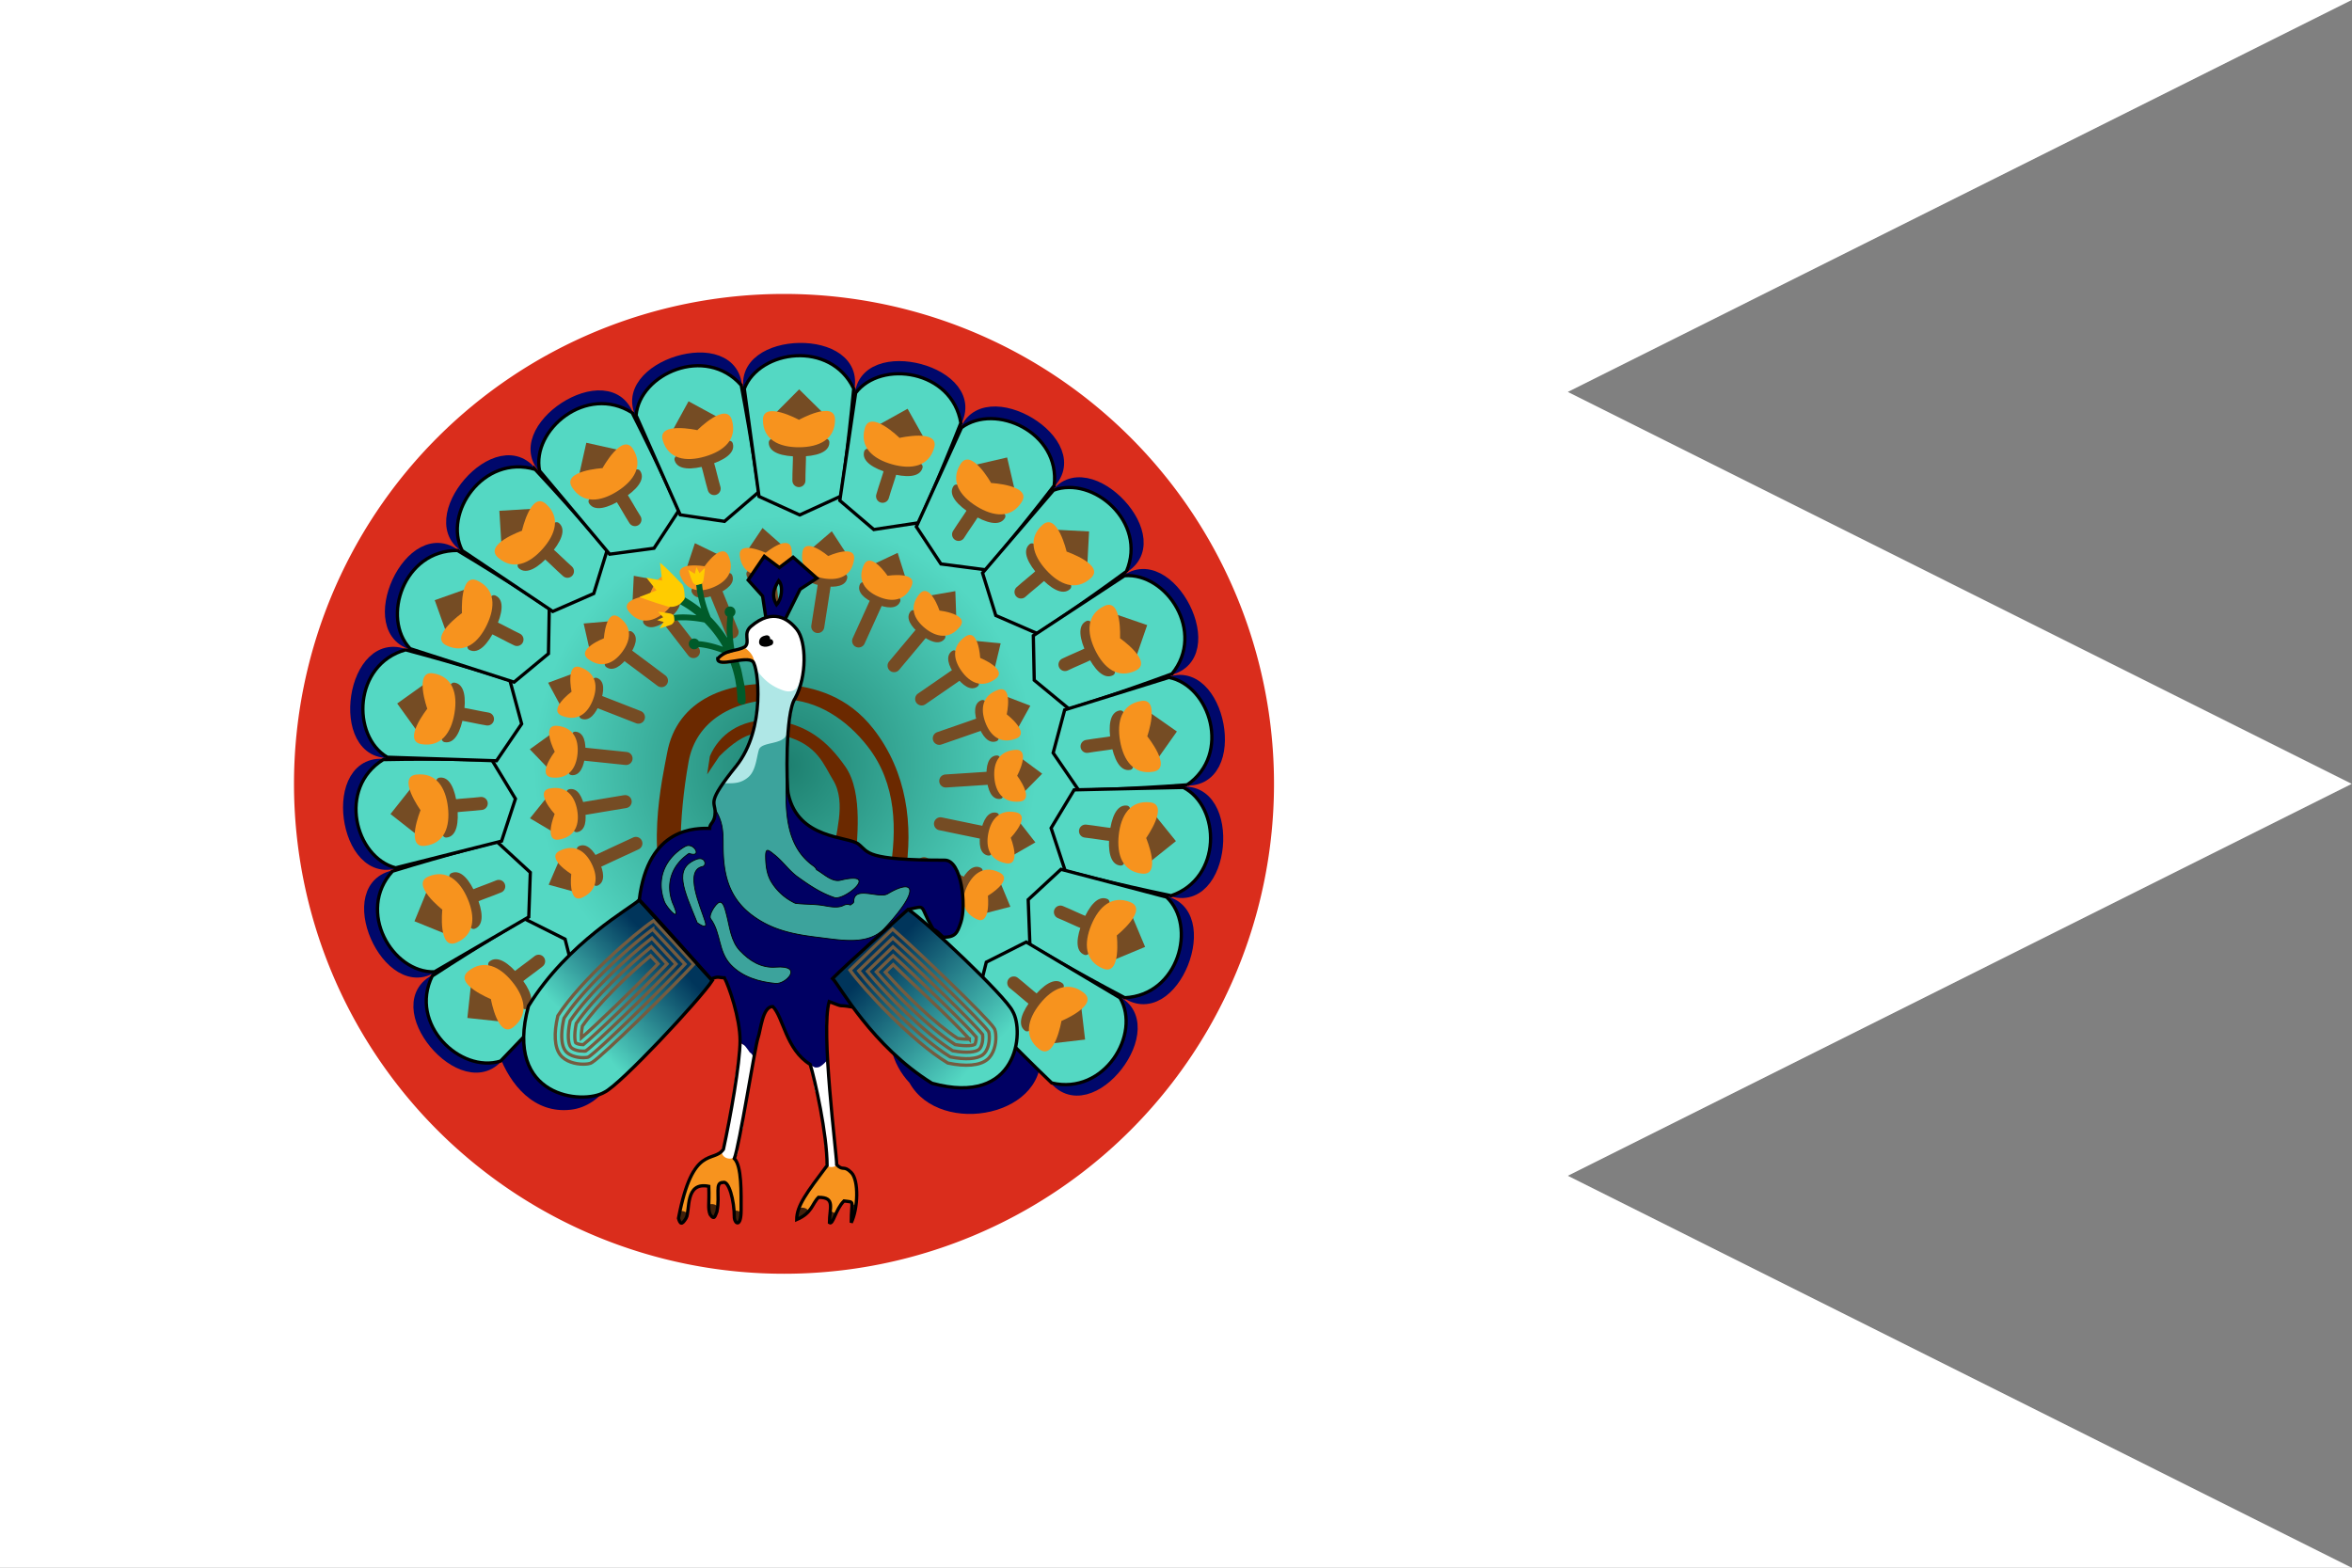 <svg xmlns="http://www.w3.org/2000/svg" xmlns:xlink="http://www.w3.org/1999/xlink" width="1200" height="800" version="1.0"><rect width="100%" height="100%" fill="#808080" stroke="none"/><defs><linearGradient id="a"><stop offset="0" style="stop-color:#1d7f6f;stop-opacity:1"/><stop offset="1" style="stop-color:#54d8c3;stop-opacity:1"/></linearGradient><linearGradient xlink:href="#b" id="e" x1="174.001" x2="204.926" y1="182.057" y2="211.613" gradientTransform="matrix(1.699 0 0 1.691 167.777 166.371)" gradientUnits="userSpaceOnUse"/><linearGradient id="b"><stop offset="0" style="stop-color:#00355b;stop-opacity:1"/><stop offset="1" style="stop-color:#54d8c3;stop-opacity:1"/></linearGradient><linearGradient xlink:href="#b" id="d" x1="91.318" x2="66.552" y1="179.297" y2="203.303" gradientTransform="matrix(1.699 0 0 1.691 167.777 166.371)" gradientUnits="userSpaceOnUse"/><radialGradient xlink:href="#a" id="c" cx="137.787" cy="131.799" r="95.618" fx="137.787" fy="131.799" gradientTransform="matrix(1.343 0 0 1.33 215.467 215.259)" gradientUnits="userSpaceOnUse"/></defs><g style="fill:#fff"><path d="M0 1v215h376.25l-125.417-53.75L376.25 108.5 250.833 54.75 376.25 1Z" style="fill:#fff;fill-opacity:1;fill-rule:nonzero;stroke-width:1;stroke-linecap:square;stroke-linejoin:round;stroke-miterlimit:4;stroke-dashoffset:0;stroke-opacity:1" transform="matrix(3.189 0 0 3.721 0 -3.72)"/></g><path d="M650 400a250 250 0 0 1-250 250 250 250 0 0 1-250-250 250 250 0 0 1 250-250 250 250 0 0 1 250 250" style="fill:#da2d1c;stroke-width:1.584"/><path d="M530.493 534.443c-1.616-8.998-14.05-9.078-18.292-2.381-4.598 7.26-9.489 15.422-19.413 13.844-4.978-.793-9.178-2.487-12.41-5.238-.067-.143-.142-.276-.208-.424-.932-2.103-2.255-3.493-3.762-4.307-1.08-1.833-1.915-3.927-2.479-6.308-2.96-12.504-22.26-7.2-19.301 5.295 1.663 7.024 4.952 12.919 9.404 17.647 15.628 28.078 72.788 17.003 66.483-18.131z" style="fill:#000063;stroke-width:1.664"/><path d="M301.857 526.739c-1.882 6.593-5.054 14.79-10.845 18.968-7.76 5.598-15.242-7.68-17.235-13.192-4.336-11.996-23.68-6.823-19.3 5.295 5.745 15.892 18.106 30.625 36.725 28.491 16.484-1.89 25.894-20.034 29.954-34.267 3.534-12.37-15.78-17.617-19.3-5.28z" style="fill:#000063;fill-opacity:1;stroke-width:1.664"/><path d="m317.136 544.389 76.374-131.69 79.965 137.883c51.36-28.142 86.482-85.048 86.482-150.67 0-93.573-71.404-169.43-159.483-169.43S240.99 306.34 240.99 399.912c.012 61.104 30.481 114.669 76.157 144.474z" style="fill:url(#c);fill-opacity:1;stroke-width:1.664"/><path d="M417.225 481.558c-4.949 0-2.667-.606-12.274-2.854-11.993-2.803-26.37-.483-52.143-4.34-4.59-.686-5.549-3.124-8.293-7.356-17.038-26.281-6.09-71.926-4.195-82.535 5.003-28.014 31.68-37.61 60.149-35.217 15.3 1.295 32.116 6.032 45.167 22.73 17.215 22.026 20.399 49.365 16.246 74.42l-7.853-1.304c3.558-21.464 3.596-45.064-11.373-64.219-10.617-13.582-25.433-23.674-42.762-23.974-25.98-.45-44.89 11.164-48.595 31.91-5.14 28.78-5.951 60.716.98 70.564 1.156 1.64 2.107 1.784 2.512 1.845 26.31 3.937 44.752 8.25 56.955 11.103 7.764 1.817 7.817-9.253 10.756-9.34.434-2.439 7.44 4.457 7.146-1.281-.34-6.554-4.217-25.076-4.217-25.076 0-10.059 7.037-26.675-.539-38.82-4.545-7.283-7.669-17.837-24.426-22.219-11.63-3.042-19.335-3.733-33.45 10.318l-6.234 9.262 1.393-9.262c4.569-10.78 15.218-19.017 31.597-18.517 17.814 2.067 28.333 10.643 37.512 23.782 9.55 13.67 5.462 38.798 5.462 48.453.018 9.728 5.9 15.13 6.223 21.398.687 13.345-7.537 8.521-12.961 13.03-2.397 1.99-2.3 2.953-5.93 2.953l-6.821 4.533z" style="fill:#6b2900;stroke-width:1.664"/><path d="M254.234 536.867c-16.194 23.661-57.807-25.587-29.602-36.562" style="fill:none;stroke:#00086b;stroke-width:8.321"/><path d="M220.546 498.046c25.203-16.496 47.097-29.147 47.097-29.147l20.672 10.355 5.56 22.047-38.467 40.159c-20.468 6.442-47.015-18.763-34.862-43.437z" style="fill:#54d8c3;stroke:#000;stroke-width:1.664"/><path d="M263.691 499.01c3.535-2.881 7.483-5.568 11.124-8.489" style="fill:none;stroke:#754c24;stroke-width:6.657;stroke-linecap:round"/><path d="M-309.55-491.173h16.746v16.672h-16.745z" style="fill:#754c24;stroke-width:1.664" transform="rotate(-173.897)skewX(-.055)"/><path d="M249.808 490.608c4.03-3.232 9.92.89 15.278 7.506 5.357 6.619 8.152 13.226 4.123 16.459-4.028 3.23-9.7-11.982-9.7-11.982s-13.73-8.75-9.701-11.972z" style="fill:#754c24;stroke-width:1.664"/><path d="M238.908 495.589c7.91-6.346 16.12-2.406 22.495 5.47 6.375 7.873 8.501 16.698.59 23.044-7.909 6.348-11.543-14.258-11.543-14.258s-19.452-7.887-11.542-14.246z" style="fill:#f7931e;stroke-width:1.664"/><path d="M221.791 491.189c-22.14 18.264-48.428-40.53-18.273-43.294" style="fill:none;stroke:#00086b;stroke-width:8.321"/><path d="M200.22 444.597c28.807-8.9 53.364-15.022 53.364-15.022l16.982 15.648-.789 22.72-48.132 27.985c-21.47.597-39.967-30.95-21.425-51.307z" style="fill:#54d8c3;stroke:#000;stroke-width:1.664"/><path d="M241.41 457.416c4.198-1.795 8.738-3.286 13.05-5.09" style="fill:none;stroke:#754c24;stroke-width:6.657;stroke-linecap:round"/><path d="M-390.788-355.896h16.735v16.68h-16.735z" style="fill:#754c24;stroke-width:1.664" transform="rotate(-157.88)skewX(-.181)"/><path d="M230.41 445.51c4.77-1.994 9.283 3.59 12.592 11.426 3.308 7.837 4.155 14.955-.615 16.951-4.769 1.994-5.988-14.186-5.988-14.186s-10.76-12.205-5.99-14.197z" style="fill:#754c24;stroke-width:1.664"/><path d="M218.547 447.304c9.367-3.917 16.16 2.13 20.094 11.455 3.936 9.323 3.524 18.39-5.841 22.308-9.367 3.918-7.126-16.883-7.126-16.883s-16.492-12.952-7.127-16.87z" style="fill:#f7931e;stroke-width:1.664"/><path d="M203.324 438.354c-26.356 11.447-35.26-52.297-5.516-46.64" style="fill:none;stroke:#00086b;stroke-width:8.321"/><path d="M195.56 387.628c30.158-.61 55.455.277 55.455.277l11.964 19.718-7.079 21.614-54.035 13.618c-20.786-5.38-29.788-40.78-6.305-55.242z" style="fill:#54d8c3;stroke:#000;stroke-width:1.664"/><path d="M231.57 411.306c4.534-.568 9.31-.75 13.956-1.294" style="fill:none;stroke:#754c24;stroke-width:6.657;stroke-linecap:round"/><path d="M-430.873-203.387h16.717v16.698h-16.717z" style="fill:#754c24;stroke-width:1.664" transform="matrix(-.786 -.618 .621 -.784 0 0)"/><path d="M224.313 396.827c5.14-.601 7.923 6.01 8.922 14.45 1 8.442-.167 15.517-5.307 16.118-5.137.603-1.808-15.28-1.808-15.28s-6.946-14.679-1.807-15.293z" style="fill:#754c24;stroke-width:1.664"/><path d="M212.416 395.283c10.09-1.183 14.935 6.504 16.12 16.547 1.188 10.044-1.73 18.642-11.818 19.823-10.091 1.183-2.152-18.187-2.152-18.187s-12.24-17.003-2.15-18.198z" style="fill:#f7931e;stroke-width:1.664"/><path d="M200.277 382.497c-28.508 3.72-19.333-59.978 7.676-46.342" style="fill:none;stroke:#00086b;stroke-width:8.321"/><path d="M206.927 331.61c29.147 7.728 53.208 15.555 53.208 15.555l6.011 22.245-12.814 18.816-55.71-1.81c-18.48-10.892-17.278-47.389 9.305-54.806z" style="fill:#54d8c3;stroke:#000;stroke-width:1.664"/><path d="M234.941 364.3c4.514.703 9.156 1.844 13.77 2.603" style="fill:none;stroke:#754c24;stroke-width:6.657;stroke-linecap:round"/><path d="M-426.88-45.33h16.695v16.72h-16.695z" style="fill:#754c24;stroke-width:1.664" transform="matrix(-.584 -.811 .814 -.581 0 0)"/><path d="M231.996 348.376c5.105.838 5.94 7.958 4.552 16.343-1.39 8.387-4.477 14.864-9.584 14.024-5.104-.837 2.513-15.183 2.513-15.183s-2.587-16.023 2.519-15.193z" style="fill:#754c24;stroke-width:1.664"/><path d="M220.996 343.61c10.024 1.646 12.54 10.366 10.886 20.345-1.653 9.98-6.846 17.435-16.87 15.79-10.026-1.644 2.992-18.07 2.992-18.07s-7.034-19.709 2.992-18.065" style="fill:#f7931e;stroke-width:1.664"/><path d="M212.89 327.972c-28.433-4.272-1.893-62.955 20.265-42.409" style="fill:none;stroke:#00086b;stroke-width:8.321"/><path d="M233.434 280.914c25.857 15.46 46.801 29.616 46.801 29.616l-.412 23.031-17.548 14.547-53.026-17.099c-14.731-15.556-3.423-50.3 24.185-50.096z" style="fill:#54d8c3;stroke:#000;stroke-width:1.664"/><path d="M251.262 320.04c4.14 1.922 8.284 4.298 12.508 6.298" style="fill:none;stroke:#754c24;stroke-width:6.657;stroke-linecap:round"/><path d="M-379.384 105.946h16.68v16.738h-16.68z" style="fill:#754c24;stroke-width:1.664" transform="rotate(-109.642)skewX(-.163)"/><path d="M252.858 303.94c4.672 2.213 3.494 9.284-.172 16.959-3.667 7.676-8.436 13.048-13.11 10.834-4.671-2.211 6.639-13.896 6.639-13.896s1.97-16.111 6.643-13.898" style="fill:#754c24;stroke-width:1.664"/><path d="M243.613 296.326c9.173 4.346 9.167 13.418 4.8 22.55-4.363 9.133-11.43 14.866-20.604 10.521-9.175-4.344 7.901-16.536 7.901-16.536s-1.272-20.878 7.903-16.535" style="fill:#f7931e;stroke-width:1.664"/><path d="M240.175 279.063c-26.131-11.944 15.694-61.016 31.27-35.163" style="fill:none;stroke:#00086b;stroke-width:8.321"/><path d="M273.007 239.508c20.545 21.984 36.732 41.36 36.732 41.36l-6.802 22.017-20.909 9.14-46.198-31.046c-9.825-19.009 10.707-49.276 37.177-41.47z" style="fill:#54d8c3;stroke:#000;stroke-width:1.664"/><path d="M279.253 282.02c3.444 2.987 6.765 6.414 10.266 9.501" style="fill:none;stroke:#754c24;stroke-width:6.657;stroke-linecap:round"/><path d="M-292.278 238.38h16.671v16.747h-16.671z" style="fill:#754c24;stroke-width:1.664" transform="rotate(-93.501)skewX(-.031)"/><path d="M285.266 266.988c3.873 3.416.774 9.885-4.884 16.25-5.66 6.364-11.737 10.21-15.61 6.795-3.875-3.412 10.244-11.521 10.244-11.521s6.375-14.94 10.25-11.524" style="fill:#754c24;stroke-width:1.664"/><path d="M278.499 257.125c7.607 6.705 5.076 15.42-1.66 22.992-6.733 7.573-15.118 11.133-22.723 4.43-7.61-6.705 12.192-13.712 12.192-13.712s4.585-20.414 12.191-13.71" style="fill:#f7931e;stroke-width:1.664"/><path d="M280 239.588c-21.788-18.682 32.053-54.303 39.828-25.167" style="fill:none;stroke:#00086b;stroke-width:8.321"/><path d="M322.549 210.632c13.627 26.787 23.791 49.869 23.791 49.869l-12.66 19.28-22.633 3.021-35.754-42.57c-4.154-20.974 23.995-44.398 47.257-29.6z" style="fill:#54d8c3;stroke:#000;stroke-width:1.664"/><path d="M316.726 253.202c2.479 3.82 4.717 8.028 7.222 11.96" style="fill:none;stroke:#754c24;stroke-width:6.657;stroke-linecap:round"/><path d="M-172.294 341.35h16.673v16.74h-16.673z" style="fill:#754c24;stroke-width:1.664" transform="rotate(-77.353)skewX(.11)"/><path d="M326.685 240.416c2.772 4.35-2.006 9.712-9.212 14.268-7.208 4.555-14.117 6.577-16.89 2.227-2.774-4.347 13.05-8.247 13.05-8.247s10.278-12.598 13.052-8.248" style="fill:#754c24;stroke-width:1.664"/><path d="M322.927 229.074c5.444 8.54.59 16.216-7.99 21.635-8.577 5.422-17.624 6.53-23.068-2.007-5.446-8.54 15.532-9.815 15.532-9.815s10.082-18.352 15.526-9.813" style="fill:#f7931e;stroke-width:1.664"/><path d="M329.247 212.636c-15.738-23.957 45.905-43.342 45.272-13.202" style="fill:none;stroke:#00086b;stroke-width:8.321"/><path d="M378.179 196.543c5.642 29.497 8.988 54.479 8.988 54.479l-17.53 15.036-22.588-3.337-22.512-50.764c1.843-21.3 35.405-36.046 53.635-15.414z" style="fill:#54d8c3;stroke:#000;stroke-width:1.664"/><path d="M360.75 235.844c1.318 4.353 2.298 9.014 3.612 13.482" style="fill:none;stroke:#754c24;stroke-width:6.657;stroke-linecap:round"/><path d="M-28.567 406.62h16.688v16.727h-16.688z" style="fill:#754c24;stroke-width:1.664" transform="matrix(.481 -.877 .878 .478 0 0)"/><path d="M373.876 226.303c1.452 4.943-4.629 8.779-12.822 11.17-8.194 2.389-15.395 2.427-16.85-2.518-1.457-4.941 14.834-4.327 14.834-4.327s13.393-9.268 14.844-4.325z" style="fill:#754c24;stroke-width:1.664"/><path d="M373.425 214.368c2.856 9.707-3.946 15.744-13.697 18.587-9.749 2.844-18.75 1.416-21.608-8.29-2.857-9.706 17.654-5.15 17.654-5.15s14.81-14.854 17.663-5.147z" style="fill:#f7931e;stroke-width:1.664"/><path d="M384.067 200.314c-8.458-27.359 56.165-28.991 47.173-.204" style="fill:none;stroke:#00086b;stroke-width:8.321"/><path d="M435.572 198.343c-2.784 29.9-6.517 54.826-6.517 54.826l-21.027 9.615-20.777-9.434-7.51-54.984c7.705-19.958 44.049-24.876 55.841-.023z" style="fill:#54d8c3;stroke:#000;stroke-width:1.664"/><path d="M407.885 231.299c.055 4.546-.3 9.295-.28 13.95" style="fill:none;stroke:#754c24;stroke-width:6.657;stroke-linecap:round"/><path d="M127.994 429.17h16.71v16.708h-16.71z" style="fill:#754c24;stroke-width:1.664" transform="matrix(.706 -.709 .712 .702 0 0)"/><path d="M423.146 225.752c.022 5.15-6.89 7.16-15.427 7.198-8.54.036-15.468-1.912-15.491-7.064-.024-5.15 15.456-.07 15.456-.07s15.445-5.217 15.462-.064" style="fill:#754c24;stroke-width:1.664"/><path d="M426.031 214.157c.044 10.113-8.169 14.04-18.33 14.084-10.16.046-18.412-3.81-18.457-13.921-.045-10.116 18.397-.082 18.397-.082s18.347-10.195 18.397-.081z" style="fill:#f7931e;stroke-width:1.664"/><path d="M440.175 203.588c-.517-28.619 62.034-12.373 45.386 12.809" style="fill:none;stroke:#00086b;stroke-width:8.321"/><path d="M490.213 215.894c-10.993 27.963-21.513 50.883-21.513 50.883l-22.882 3.442-17.34-14.794 8.078-54.902c12.96-17.057 49.254-11.76 53.674 15.37z" style="fill:#54d8c3;stroke:#000;stroke-width:1.664"/><path d="M454.436 239.927c-1.212 4.385-2.874 8.848-4.15 13.328" style="fill:none;stroke:#754c24;stroke-width:6.657;stroke-linecap:round"/><path d="M285.117 407.441h16.73v16.688h-16.73z" style="fill:#754c24;stroke-width:1.664" transform="matrix(.874 -.486 .489 .872 0 0)"/><path d="M470.648 238.804c-1.412 4.955-8.611 4.981-16.826 2.664-8.216-2.318-14.332-6.103-12.92-11.059 1.41-4.955 14.872 4.196 14.872 4.196s16.279-.757 14.878 4.2z" style="fill:#754c24;stroke-width:1.664"/><path d="M476.636 228.458c-2.77 9.73-11.757 11.24-21.531 8.478-9.776-2.756-16.633-8.735-13.864-18.464 2.77-9.731 17.7 4.993 17.7 4.993s20.466-4.737 17.697 4.993z" style="fill:#f7931e;stroke-width:1.664"/><path d="M493.165 222.2c7.467-27.643 63.05 5.214 40.049 24.82" style="fill:none;stroke:#00086b;stroke-width:8.321"/><path d="M537.832 247.819c-18.34 23.838-34.826 42.963-34.826 42.963l-22.946-3-12.544-18.996 23.036-50.528c17.18-12.82 50.588 2.277 47.285 29.56z" style="fill:#54d8c3;stroke:#000;stroke-width:1.664"/><path d="M496.768 261.05c-2.385 3.88-5.222 7.712-7.696 11.663" style="fill:none;stroke:#754c24;stroke-width:6.657;stroke-linecap:round"/><path d="M430.45 343.407h16.744v16.675H430.45z" style="fill:#754c24;stroke-width:1.664" transform="rotate(-13.046)skewX(.114)"/><path d="M512.646 264.441c-2.735 4.372-9.66 2.413-16.909-2.077-7.249-4.493-12.074-9.815-9.339-14.187 2.733-4.372 13.122 8.131 13.122 8.131s15.879 3.761 13.126 8.133" style="fill:#754c24;stroke-width:1.664"/><path d="M521.286 256.152c-5.369 8.586-14.422 7.559-23.047 2.212-8.626-5.343-13.552-12.98-8.184-21.564 5.37-8.588 15.62 9.677 15.62 9.677s20.982 1.09 15.611 9.675" style="fill:#f7931e;stroke-width:1.664"/><path d="M538.916 254.696c14.865-24.503 59.135 22.39 31.579 34.889" style="fill:none;stroke:#00086b;stroke-width:8.321"/><path d="M574.693 291.622c-24.255 17.85-45.416 31.683-45.416 31.683l-21.212-9.209-6.772-21.71 36.19-42.203c20.082-7.58 47.987 16.136 37.212 41.44z" style="fill:#54d8c3;stroke:#000;stroke-width:1.664"/><path d="M531.56 293.017c-3.37 3.07-7.163 5.97-10.639 9.086" style="fill:none;stroke:#754c24;stroke-width:6.657;stroke-linecap:round"/><path d="M552.287 242.126h16.748v16.672h-16.748z" style="fill:#754c24;stroke-width:1.664" transform="rotate(2.962)skewX(-.027)"/><path d="M545.888 300.657c-3.844 3.447-9.954-.346-15.67-6.659-5.716-6.316-8.872-12.76-5.027-16.207 3.841-3.449 10.348 11.43 10.348 11.43s14.194 7.989 10.34 11.436z" style="fill:#754c24;stroke-width:1.664"/><path d="M556.496 295.074c-7.546 6.772-15.96 3.286-22.76-4.229-6.802-7.512-9.412-16.207-1.867-22.977 7.55-6.773 12.318 13.606 12.318 13.606s19.881 6.83 12.326 13.6z" style="fill:#f7931e;stroke-width:1.664"/><path d="M573.826 298.531c21.099-19.447 50.593 37.818 20.637 42.232" style="fill:none;stroke:#00086b;stroke-width:8.321"/><path d="M597.944 343.876c-28.271 10.466-52.453 17.923-52.453 17.923L527.67 347.1l-.467-22.727 46.517-30.576c21.416-1.74 41.631 28.74 24.235 50.082z" style="fill:#54d8c3;stroke:#000;stroke-width:1.664"/><path d="M556.112 333.329c-4.094 2.02-8.544 3.76-12.75 5.796" style="fill:none;stroke:#754c24;stroke-width:6.657;stroke-linecap:round"/><path d="M640.78 111.378h16.739v16.678h-16.74z" style="fill:#754c24;stroke-width:1.664" transform="rotate(18.972)skewX(-.159)"/><path d="M567.755 344.623c-4.652 2.253-9.47-3.077-13.205-10.718-3.735-7.645-4.974-14.706-.32-16.958 4.65-2.255 6.763 13.836 6.763 13.836s11.425 11.582 6.772 13.84z" style="fill:#754c24;stroke-width:1.664"/><path d="M579.497 342.182c-9.136 4.427-16.25-1.243-20.696-10.338-4.445-9.094-4.533-18.168 4.599-22.593 9.138-4.427 8.05 16.468 8.05 16.468s17.18 12.03 8.04 16.463z" style="fill:#f7931e;stroke-width:1.664"/><path d="M595.192 350.285c25.684-12.868 38.093 50.288 8.083 46.268" style="fill:none;stroke:#00086b;stroke-width:8.321"/><path d="M605.75 400.496c-30.076 2.264-55.387 2.762-55.387 2.762l-13.035-19.035 5.873-21.968 53.2-16.554c21.033 4.217 31.99 39.086 9.34 54.794z" style="fill:#54d8c3;stroke:#000;stroke-width:1.664"/><path d="M568.488 378.828c-4.496.812-9.257 1.258-13.865 2.054" style="fill:none;stroke:#754c24;stroke-width:6.657;stroke-linecap:round"/><path d="M689.008-38.924h16.722v16.696h-16.722z" style="fill:#754c24;stroke-width:1.664" transform="matrix(.819 .574 -.577 .817 0 0)"/><path d="M576.528 392.892c-5.097.881-8.241-5.566-9.706-13.94-1.463-8.375-.689-15.501 4.41-16.383 5.096-.885 2.649 15.16 2.649 15.16s7.756 14.296 2.652 15.176z" style="fill:#754c24;stroke-width:1.664"/><path d="M588.487 393.788c-10.01 1.734-15.27-5.673-17.011-15.64-1.742-9.963.699-18.707 10.704-20.442 10.013-1.734 3.156 18.045 3.156 18.045s13.16 16.289 3.152 18.032z" style="fill:#f7931e;stroke-width:1.664"/><path d="M601.313 405.893c28.261-5.285 22.617 58.824-5.105 46.688" style="fill:none;stroke:#00086b;stroke-width:8.321"/><path d="M597.494 457.067c-29.531-6.119-53.99-12.618-53.99-12.618l-7.23-21.884 11.756-19.49 55.725-1.24c19.064 9.863 19.882 46.375-6.255 55.242z" style="fill:#54d8c3;stroke:#000;stroke-width:1.664"/><path d="M567.721 425.967c-4.548-.458-9.245-1.343-13.894-1.848" style="fill:none;stroke:#754c24;stroke-width:6.657;stroke-linecap:round"/><path d="M693.421-197.191h16.702v16.718H693.42z" style="fill:#754c24;stroke-width:1.664" transform="matrix(.628 .778 -.781 .625 0 0)"/><path d="M571.524 441.692c-5.142-.558-6.371-7.622-5.45-16.07.925-8.452 3.65-15.087 8.794-14.527 5.14.554-1.673 15.296-1.673 15.296s3.486 15.857-1.668 15.309z" style="fill:#754c24;stroke-width:1.664"/><path d="M582.782 445.843c-10.1-1.093-13.094-9.662-11.995-19.718s5.876-17.783 15.973-16.692c10.103 1.094-1.988 18.21-1.988 18.21s8.09 19.277-2.001 18.181z" style="fill:#f7931e;stroke-width:1.664"/><path d="M591.74 461.019c28.626 2.715 5.367 62.759-17.894 43.455" style="fill:none;stroke:#00086b;stroke-width:8.321"/><path d="M573.826 509.138c-26.674-14.019-48.367-27.007-48.367-27.007l-.86-23.022 16.716-15.486 53.892 14.17c15.578 14.728 6.204 50.045-21.366 51.357z" style="fill:#54d8c3;stroke:#000;stroke-width:1.664"/><path d="M553.86 471.048c-4.24-1.695-8.509-3.84-12.834-5.607" style="fill:none;stroke:#754c24;stroke-width:6.657;stroke-linecap:round"/><path d="M653.99-351.046h16.684v16.737H653.99z" style="fill:#754c24;stroke-width:1.664" transform="matrix(.388 .922 -.923 .385 0 0)"/><path d="M553.16 487.204c-4.785-1.955-4.001-9.081-.765-16.943 3.239-7.866 7.704-13.491 12.49-11.534 4.786 1.95-5.862 14.235-5.862 14.235s-1.067 16.206-5.854 14.247z" style="fill:#754c24;stroke-width:1.664"/><path d="M562.818 494.294c-9.403-3.836-9.895-12.895-6.042-22.253 3.855-9.36 10.595-15.467 19.992-11.636 9.402 3.837-6.977 16.95-6.977 16.95s2.402 20.771-6.989 16.935z" style="fill:#f7931e;stroke-width:1.664"/><path d="M567.187 511.346c26.752 10.5-12.3 61.785-29.282 36.824" style="fill:none;stroke:#00086b;stroke-width:8.321"/><path d="M536.598 552.641c-21.73-20.825-38.961-39.284-38.961-39.284l5.577-22.36 20.372-10.272 47.843 28.471c10.875 18.447-7.956 49.796-34.81 43.453z" style="fill:#54d8c3;stroke:#000;stroke-width:1.664"/><path d="M528.008 510.533c-3.603-2.8-7.109-6.036-10.773-8.927" style="fill:none;stroke:#754c24;stroke-width:6.657;stroke-linecap:round"/><path d="M574.07-488.211h16.672v16.746H574.07z" style="fill:#754c24;stroke-width:1.664" transform="rotate(83.326)skewX(-.059)"/><path d="M522.837 525.875c-4.054-3.198-1.319-9.83 3.978-16.493 5.303-6.665 11.156-10.838 15.212-7.64 4.056 3.193-9.592 12.063-9.592 12.063s-5.554 15.276-9.608 12.072z" style="fill:#754c24;stroke-width:1.664"/><path d="M530.143 535.356c-7.968-6.276-5.921-15.116.384-23.05 6.306-7.93 14.482-11.94 22.446-5.669C560.94 512.915 541.555 521 541.555 521s-3.453 20.623-11.409 14.346z" style="fill:#f7931e;stroke-width:1.664"/><path d="M304.218 439.782c3.406-1.662 16.723-7.72 20.222-9.396" style="fill:none;stroke:#754c24;stroke-width:6.657;stroke-linecap:round"/><path d="m65.517 168.552 3.075-7.183 7.543 2.069-3.077 7.185z" style="fill:#754c24" transform="matrix(1.668 0 0 1.66 170.656 171.69)"/><path d="M295.29 431.829c3.868-1.855 7.532 1.92 10.22 7.462 2.685 5.54 3.374 10.744-.496 12.6-3.868 1.854-4.864-10.03-4.864-10.03s-8.728-8.17-4.86-10.03z" style="fill:#754c24;stroke-width:1.664"/><path d="M285.67 434.103c7.595-3.64 13.108.3 16.303 6.891 3.194 6.592 2.864 13.337-4.732 16.98-7.597 3.643-5.786-11.935-5.786-11.935s-13.385-8.303-5.786-11.939z" style="fill:#f7931e;stroke-width:1.664"/><path d="M296.96 412.75c3.727-.695 18.187-2.995 22.006-3.68" style="fill:none;stroke:#754c24;stroke-width:6.657;stroke-linecap:round"/><path d="m59.8 148.126 4.881-6.102 6.717 4.008-4.883 6.102z" style="fill:#754c24" transform="matrix(1.668 0 0 1.66 170.656 171.69)"/><path d="M290.486 402.721c4.225-.758 6.744 3.854 7.85 9.908 1.102 6.054.372 11.251-3.857 12.012-4.224.757-1.996-10.96-1.996-10.96s-6.221-10.212-1.997-10.96" style="fill:#754c24;stroke-width:1.664"/><path d="M280.606 402.34c8.298-1.49 12.552 3.77 13.865 10.973 1.311 7.201-.817 13.614-9.113 15.107-8.3 1.49-2.376-13.041-2.376-13.041s-10.674-11.557-2.376-13.051z" style="fill:#f7931e;stroke-width:1.664"/><path d="M297.213 384.756c3.78.32 18.33 1.947 22.195 2.3" style="fill:none;stroke:#754c24;stroke-width:6.657;stroke-linecap:round"/><path d="m59.743 126.916 6.333-4.579 5.403 5.656-6.335 4.577z" style="fill:#754c24" transform="matrix(1.668 0 0 1.66 170.656 171.69)"/><path d="M293.665 373.382c4.275.391 5.466 5.506 4.907 11.633s-2.658 10.942-6.936 10.55c-4.275-.392 1.014-11.093 1.014-11.093s-3.26-11.49 1.015-11.092z" style="fill:#754c24;stroke-width:1.664"/><path d="M284.245 370.393c8.396.769 11.085 6.97 10.42 14.261-.668 7.288-4.439 12.903-12.833 12.136-8.398-.767 1.207-13.198 1.207-13.198s-7.192-13.965 1.206-13.2z" style="fill:#f7931e;stroke-width:1.664"/><path d="M304.96 357.857c3.557 1.313 17.143 6.748 20.775 8.116" style="fill:none;stroke:#754c24;stroke-width:6.657;stroke-linecap:round"/><path d="m65.35 106.459 7.326-2.721 3.697 6.892-7.327 2.721z" style="fill:#754c24" transform="matrix(1.668 0 0 1.66 170.656 171.69)"/><path d="M304.597 345.951c4.015 1.515 3.79 6.76 1.61 12.517-2.184 5.755-5.496 9.838-9.516 8.325-4.015-1.514 3.951-10.42 3.951-10.42s-.061-11.923 3.955-10.412z" style="fill:#754c24;stroke-width:1.664"/><path d="M296.317 340.572c7.886 2.972 8.815 9.663 6.217 16.51-2.599 6.847-7.738 11.255-15.622 8.286-7.888-2.972 4.702-12.398 4.702-12.398s-3.182-15.366 4.703-12.387z" style="fill:#f7931e;stroke-width:1.664"/><path d="M319.642 333.998c3.075 2.21 14.71 11.058 17.843 13.343" style="fill:none;stroke:#754c24;stroke-width:6.657;stroke-linecap:round"/><path d="m76.215 88.242 7.786-.667 1.723 7.629-7.787.666z" style="fill:#754c24" transform="matrix(1.668 0 0 1.66 170.656 171.69)"/><path d="M322.487 322.417c3.464 2.525 1.841 7.521-1.805 12.488s-7.936 8.021-11.402 5.494c-3.462-2.526 6.602-8.993 6.602-8.993s3.14-11.523 6.605-8.996z" style="fill:#754c24;stroke-width:1.664"/><path d="M315.95 315.031c6.802 4.96 5.903 11.656 1.563 17.566-4.34 5.907-10.474 8.79-17.276 3.832-6.805-4.96 7.856-10.7 7.856-10.7s1.054-15.658 7.857-10.698" style="fill:#f7931e;stroke-width:1.664"/><path d="M340.184 314.901c2.371 2.948 11.211 14.567 13.617 17.601" style="fill:none;stroke:#754c24;stroke-width:6.657;stroke-linecap:round"/><path d="m91.548 73.586 7.682 1.435-.376 7.812-7.683-1.437z" style="fill:#754c24" transform="matrix(1.668 0 0 1.66 170.656 171.69)"/><path d="M346.038 304.496c2.66 3.354-.243 7.737-5.087 11.554-4.847 3.818-9.8 5.621-12.461 2.265-2.66-3.355 8.773-6.91 8.773-6.91s6.106-10.265 8.775-6.91" style="fill:#754c24;stroke-width:1.664"/><path d="M341.718 295.64c5.226 6.587 2.564 12.8-3.204 17.344-5.766 4.54-12.45 5.688-17.678-.899-5.227-6.588 10.441-8.224 10.441-8.224s5.212-14.807 10.44-8.22z" style="fill:#f7931e;stroke-width:1.664"/><path d="M365.12 301.957c1.494 3.47 6.898 17.017 8.402 20.58" style="fill:none;stroke:#754c24;stroke-width:6.657;stroke-linecap:round"/><path d="m110.238 63.555 7.019 3.434-2.447 7.428-7.02-3.436z" style="fill:#754c24" transform="matrix(1.668 0 0 1.66 170.656 171.69)"/><path d="M373.542 293.484c1.665 3.94-2.308 7.392-8.003 9.785-5.694 2.39-10.95 2.812-12.616-1.13-1.664-3.94 10.308-4.328 10.308-4.328s8.64-8.268 10.308-4.327z" style="fill:#754c24;stroke-width:1.664"/><path d="M371.74 283.803c3.27 7.738-.962 13.018-7.737 15.862s-13.523 2.174-16.796-5.564c-3.27-7.739 12.266-5.15 12.266-5.15s9.007-12.887 12.276-5.148z" style="fill:#f7931e;stroke-width:1.664"/><path d="M392.606 296.105c.51 3.741 2.085 18.234 2.58 22.068" style="fill:none;stroke:#754c24;stroke-width:6.657;stroke-linecap:round"/><path d="m130.927 58.877 5.847 5.184-4.341 6.505-5.848-5.185z" style="fill:#754c24" transform="matrix(1.668 0 0 1.66 170.656 171.69)"/><path d="M402.998 290.178c.547 4.239-4.209 6.51-10.337 7.302-6.13.792-11.306-.199-11.855-4.44-.547-4.239 11.095-1.433 11.095-1.433s10.558-5.668 11.108-1.43z" style="fill:#754c24;stroke-width:1.664"/><path d="M403.865 280.375c1.076 8.325-4.418 12.288-11.71 13.23-7.291.94-13.618-1.5-14.695-9.825-1.077-8.327 13.203-1.703 13.203-1.703s12.126-10.03 13.193-1.702z" style="fill:#f7931e;stroke-width:1.664"/><path d="M420.66 297.773c-.511 3.74-2.88 18.126-3.43 21.952" style="fill:none;stroke:#754c24;stroke-width:6.657;stroke-linecap:round"/><path d="m152.113 59.893 4.252 6.556-5.921 5.11-4.251-6.558z" style="fill:#754c24" transform="matrix(1.668 0 0 1.66 170.656 171.69)"/><path d="M432.27 294.822c-.61 4.23-5.803 5.157-11.92 4.29-6.119-.865-10.843-3.196-10.235-7.428.608-4.23 11.078 1.567 11.078 1.567s11.692-2.66 11.092 1.57z" style="fill:#754c24;stroke-width:1.664"/><path d="M435.739 285.605c-1.196 8.309-7.553 10.668-14.835 9.639-7.277-1.033-12.72-5.065-11.525-13.373 1.194-8.312 13.178 1.866 13.178 1.866s14.378-6.44 13.177 1.868z" style="fill:#f7931e;stroke-width:1.664"/><path d="M447.264 306.837c-1.496 3.47-7.636 16.702-9.193 20.244" style="fill:none;stroke:#754c24;stroke-width:6.657;stroke-linecap:round"/><path d="m172.26 66.526 2.347 7.453-7.07 3.345-2.346-7.455z" style="fill:#754c24" transform="matrix(1.668 0 0 1.66 170.656 171.69)"/><path d="M459.24 307.076c-1.722 3.915-6.976 3.427-12.638.968-5.664-2.46-9.592-5.961-7.871-9.88 1.72-3.913 10.254 4.455 10.254 4.455s11.976.542 10.258 4.457z" style="fill:#754c24;stroke-width:1.664"/><path d="M465.044 299.116c-3.38 7.69-10.14 8.274-16.88 5.346-6.736-2.929-10.9-8.26-7.522-15.95 3.38-7.692 12.2 5.3 12.2 5.3s15.595-2.387 12.209 5.304z" style="fill:#f7931e;stroke-width:1.664"/><path d="M470.448 322.637c-2.373 2.946-11.837 14.068-14.287 17.066" style="fill:none;stroke:#754c24;stroke-width:6.657;stroke-linecap:round"/><path d="m189.904 78.297.274 7.81-7.707 1.335-.271-7.81z" style="fill:#754c24" transform="matrix(1.668 0 0 1.66 170.656 171.69)"/><path d="M481.94 326.051c-2.709 3.316-7.64 1.45-12.44-2.426-4.798-3.875-7.645-8.293-4.935-11.613 2.707-3.316 8.689 7.019 8.689 7.019s11.391 3.704 8.69 7.02z" style="fill:#754c24;stroke-width:1.664"/><path d="M489.68 319.926c-5.32 6.512-11.99 5.28-17.7.667-5.708-4.612-8.29-10.857-2.973-17.37 5.32-6.515 10.336 8.351 10.336 8.351s15.645 1.84 10.325 8.352z" style="fill:#f7931e;stroke-width:1.664"/><path d="M488.578 344.025c-3.077 2.21-15.18 10.413-18.345 12.651" style="fill:none;stroke:#754c24;stroke-width:6.657;stroke-linecap:round"/><path d="m203.767 94.352-1.822 7.599-7.784-.771 1.825-7.599z" style="fill:#754c24" transform="matrix(1.668 0 0 1.66 170.656 171.69)"/><path d="M498.72 350.368c-3.5 2.476-7.751-.632-11.337-5.644-3.585-5.01-5.144-10.025-1.642-12.503 3.498-2.475 6.492 9.073 6.492 9.073s9.99 6.608 6.488 9.082z" style="fill:#754c24;stroke-width:1.664"/><path d="M507.826 346.533c-6.872 4.863-12.97 1.902-17.236-4.062-4.265-5.96-5.077-12.666 1.793-17.529 6.873-4.867 7.722 10.793 7.722 10.793s14.578 5.94 7.706 10.804z" style="fill:#f7931e;stroke-width:1.664"/><path d="M500.304 369.463c-3.558 1.312-17.42 6-21.073 7.316" style="fill:none;stroke:#754c24;stroke-width:6.657;stroke-linecap:round"/><path d="m212.84 113.523-3.783 6.838-7.296-2.821 3.787-6.836z" style="fill:#754c24" transform="matrix(1.668 0 0 1.66 170.656 171.69)"/><path d="M508.377 378.263c-4.037 1.456-7.3-2.67-9.414-8.451-2.112-5.782-2.268-11.029 1.771-12.485 4.035-1.456 3.823 10.467 3.823 10.467s7.856 9.033 3.82 10.478z" style="fill:#754c24;stroke-width:1.664"/><path d="M518.184 376.985c-7.926 2.86-13.01-1.614-15.522-8.495s-1.496-13.556 6.428-16.417c7.93-2.862 4.549 12.454 4.549 12.454s12.476 9.613 4.553 12.47z" style="fill:#f7931e;stroke-width:1.664"/><path d="M504.79 397.093c-3.78.318-18.397 1.152-22.27 1.45" style="fill:none;stroke:#754c24;stroke-width:6.657;stroke-linecap:round"/><path d="m216.467 134.422-5.472 5.579-6.278-4.666 5.474-5.577z" style="fill:#754c24" transform="matrix(1.668 0 0 1.66 170.656 171.69)"/><path d="M510.211 407.72c-4.278.328-6.318-4.515-6.803-10.65-.485-6.131.77-11.23 5.054-11.56 4.276-.333.875 11.104.875 11.104s5.138 10.76.868 11.092z" style="fill:#754c24;stroke-width:1.664"/><path d="M520.002 409.08c-8.405.652-12.104-5.014-12.68-12.311s2.192-13.461 10.598-14.114c8.41-.652 1.043 13.21 1.043 13.21s9.457 12.553 1.05 13.2z" style="fill:#f7931e;stroke-width:1.664"/><path d="M501.688 424.905c-3.728-.698-18.038-3.778-21.85-4.52" style="fill:none;stroke:#754c24;stroke-width:6.657;stroke-linecap:round"/><path d="m214.383 155.53-6.763 3.917-4.805-6.174 6.765-3.912z" style="fill:#754c24" transform="matrix(1.668 0 0 1.66 170.656 171.69)"/><path d="M504.073 436.594c-4.211-.82-4.878-6.029-3.702-12.07 1.177-6.039 3.754-10.62 7.97-9.798 4.21.817-2.133 10.934-2.133 10.934s2.069 11.74-2.135 10.926z" style="fill:#754c24;stroke-width:1.664"/><path d="M513.147 440.513c-8.273-1.608-10.321-8.048-8.917-15.235 1.401-7.183 5.723-12.39 13.997-10.784 8.28 1.607-2.537 13.01-2.537 13.01s5.738 14.628-2.535 13.017z" style="fill:#f7931e;stroke-width:1.664"/><path d="M491.264 450.89c-3.406-1.663-16.37-8.435-19.843-10.162" style="fill:none;stroke:#754c24;stroke-width:6.657;stroke-linecap:round"/><path d="m206.74 175.316-7.563 1.97-2.983-7.233 7.564-1.965z" style="fill:#754c24" transform="matrix(1.668 0 0 1.66 170.656 171.69)"/><path d="M490.413 462.779c-3.84-1.91-3.086-7.105-.332-12.616 2.754-5.504 6.467-9.237 10.311-7.324 3.838 1.906-4.988 9.97-4.988 9.97s-1.151 11.89-4.988 9.98z" style="fill:#754c24;stroke-width:1.664"/><path d="M498.102 468.972c-7.54-3.747-7.787-10.497-4.506-17.05 3.275-6.551 8.836-10.42 16.38-6.675 7.548 3.749-5.936 11.863-5.936 11.863s1.601 15.608-5.938 11.856z" style="fill:#f7931e;stroke-width:1.664"/><path d="M484.058 439.417c-4.21-1.103-10.17-.631-14.83-.631-7.737 0-15.424.264-22.888-2.73-1.104-.443-2.143-1.403-2.952-.96-.195-.42-1.551-.822-1.877-1.18-1.274-1.407-1.948-2.043-3.597-3.017-1.615-.955-10.505-3.564-11.015-3.338-1.268-.418-10.925-4.1-11.714-4.63-6.001-4.032-13.487-12.103-13.875-19.841-.13-2.607.718-6.185-1.32-6.24s-6.962 3.412-7.005 5.92c-.612.657-.972 1.585-.849 2.809.656 6.522 4 13.5 8.95 18.68-1.554 1.454-2.252 4.021-.5 6.117 4.048 4.845 6.78 10.548 11.398 14.944 4.629 4.406 11.53 6.646 17.407 8.818.465.173.897.236 1.31.25-9.812 9.477-27.889-14.58-35.348-20.291-2.131-1.632-5.55.101-6.124 2.479-2.012 8.34 2.463 14.286 8.41 19.724 7.473 6.836 14.459 8.971 24.523 9.054a4.2 4.2 0 0 0 1.781-.352c5.286.895 10.401-.92 14.905-7.427 2.168-.008 4.335.003 6.505.106 3.102.148 5.9 1.546 8.888 1.996-.896 2.853-.802 5.725-.55 8.634-1.653 1.807-6.093 2.863-7.69 3.562-3.99 1.752-7.288 4.749-10.7 7.505-.64-1.072-1.772-1.846-3.41-1.848-17.798-.015-34.112-2.529-48.053-14.497-6.42-5.511-11.458-13.801-14.095-22.593a4.3 4.3 0 0 0 .008-1.925c-.876-4.013.785-8.13-.059-12.214 1.71-.133 2.422-1.28 2.839-3.01.61-2.534.957-5.141.982-7.746.022-2.263-1.913-4.151-4.17-4.151-2.29 0-4.148 1.89-4.17 4.15a29 29 0 0 1-.074 1.76c-1.321 1.76-1.391-.662-1.808 2.183-.114.77-1.206 2.377-1.281 3.154-.693-.219-3.721-.58-4.617-.308-4.258 1.3-8.308 1.28-12.293 3.506-3.487 1.948-6.613 4.357-9.24 7.356-5.107 5.825-7.838 13.943-9.457 21.37a4.3 4.3 0 0 0 .003 1.904c-.339 1.229-.1 2.61 1.07 3.794 11.07 11.21 20.15 25.13 32.07 35.384.16.138.333.242.497.367.092 2 1.49 3.077 4.083 3.077 1.002 0 5.177.187 5.806-.28 1.65.663-.194 1.786 1.134 3.003-.388.785.365 1.483.696 2.582 1.79 5.984 3.984 12.234 4.875 18.487.309 1.72.205 2.381.695 3.631.751 1.91-.115 3.909.918 5.697a4.04 4.04 0 0 0 1.751 1.61c.867 2.085 4.303 4.575 4.382 6.927 1.219-6.192.547-2.534 1.586-7.89.597-2.664 1.002-4.85 1.885-7.818.412-1.388 1.032-4.095 1.771-6.62 1.04-1.886 2.582-3.753 2.622-3.783 3.416-4.234 6.718 8.889 7.482 10.654 2.666 6.158 7.039 11.588 11.419 16.617.742.854 1.59 1.245 2.432 1.327.87 1.318 2.418 2.175 4.405 1.68l1.112-.277c1.715-.429 3.164-2.207 3.06-4.003-.401-6.946-1.435-13.792-.833-20.756q.2-1.708.313-3.425c.119-.674 1.346-4.707 1.467-5.382 2.563.095 4.324 2.134 6.89 2.308 1.14.077 2.992.211 3.963.545 3.192.437 4.775.912 7.942 1.378 2.249.33 4.986.276 5.645-2.102.076-.277-.402-1.37-.392-1.672.12-.809-.082-1.66-.542-2.6-3.425-6.99-6.297-11.852-9.97-18.795 2.854-2.706 7.032-5.95 9.868-8.066 2.688-2.007 5.394-3.093 8.218-4.84 2.086-1.29 4.49-2.082 6.15-3.246 1.337-.714 2.107-2.368 1.959-3.914-.003-.031.44-5.898.507-6.072 1.281-.242 2.017-.465 3.296-.717.225-.043 2.934-.125 3.136-.211 2.46 1.307 2.672 3.95 3.192 5.034 1.805 3.754 3.978 7.424 7.367 9.282 8.225 4.506 11.264-8.911 11.14-14.879-.267-8.883-1.618-19.41-7.489-23.014zm-98.74 58.546c-2.414-.823-4.667-1.7-7.01-2.143-.012-.904-.306-1.832-1.025-2.682-5.359-6.35-7.435-14.034-9.228-21.952a545 545 0 0 0-1.356-5.83 40 40 0 0 0 3.379 4.22c-.529.683-.834 1.513-.747 2.42 1.477 15.276 14.95 24.237 29.295 25.771.142.557.28 1.106.425 1.664-4.653.05-9.34.017-13.743-1.478z" style="fill:#000063;stroke-width:1.664"/><path d="M437.34 606.937c-.4-2.607-.609-5.433-1.801-7.726-.377-.722-.918-1.337-1.543-1.87-.482.017-.97-.048-1.426-.285-.044-.023-.06-.035-.09-.048l-.149-.037a9 9 0 0 0-.469-.124c-.316-.077-.638-.142-.952-.228-.727-.197-1.476-.456-2.081-.91a3.6 3.6 0 0 1-.751-.749 6 6 0 0 0-1.006.035c-1.81-1.338-4.632-1.45-6.171 1.01-2.037 3.26-4.692 6.221-7.359 9.066-.655 2.872-3.112 5.169-4.577 7.656a29 29 0 0 0-1.524 2.995c.037.444-.029.914-.259 1.397-.819 1.713-1.166 3.294-1.212 5.023 2.201-.454 4.481-1.359 5.846-3.218.427-.583 1.002-1.01 1.638-1.193.613-.762 1.21-1.55 1.594-2.377.454-.977.76-1.973 1.403-2.853.725-.994 1.803-1.263 2.774-1.072.173-.213.34-.43.517-.641.63.41 1.366.645 2.143.689.14.392.245.795.33 1.205.786.375 1.393 1.113 1.428 2.227a45 45 0 0 1-.41 7.488c-.01.394-.01.789-.022 1.182q.086.042.18.07c.285.078.584.115.882.125.008-.03.008-.058.02-.088.294-.794.666-1.528 1.068-2.248.003-.029.02-.064.022-.09.081-.98.587-1.84 1.386-2.285.34-.583.63-1.195.662-1.846.057-1.178.752-1.926 1.611-2.277.015-.063.028-.128.047-.19q-.002-.01-.007-.017c.011-.012.018-.027.03-.035.16-.46.44-.877.81-1.19.107-.225.224-.447.29-.69.057.047.106.105.164.148l-.008.249c1.258-.656 2.702-.16 3.464.988.08.121.114.254.179.38.305.394.497.907.505 1.538.012.818-.102 1.625-.223 2.43.068.014.135.029.206.029.514 0 .988-.128 1.44-.306.143-.657.27-1.32.44-1.972.122-.474.342-.837.61-1.123a30 30 0 0 0-.108-6.519c-.15-.697.05-1.261.417-1.677zM377.145 623.807c-.067-.863.188-1.675.755-2.248.019-.17.045-.339.06-.508.02-.522.014-1.048.012-1.581 0-.242.032-.462.082-.67.018-2.085-.127-4.178-.162-6.304-.063-3.691.7-7.488.13-11.155a5 5 0 0 1-.052-1.036 4.8 4.8 0 0 0-.885-.526c-.05-.121-.089-.247-.15-.369-.209-.408-.19-1.728-.282-2.535-.179-1.59-.517-3.125-1.486-4.443-1.203-1.634-2.727-2.463-4.76-2.626-.383-.031-.46-.023-.461-.011a5 5 0 0 0-.377-.1c-.584-.95-1.368-1.478-2.205-1.73-.47.692-1.288 1.11-2.202 1.212.43-.048-.487.161-.457.151q-.287.094-.57.203c-.377.148-.75.309-1.13.447a7.8 7.8 0 0 1-2.054.425c-3.137 1.393-5.71 3.837-7.59 6.711.091.525-.002 1.106-.388 1.699-.293.451-.754 1.293-1.302 2.394.14.442.136.956-.079 1.534-1.49 3.984-2.885 7.253-3.402 11.553-.439 3.645-3.036 6.836-.044 10.078.607-.2 1.078-.55 1.465-.992.243-.327.473-.675.679-1.034 1.322-2.818.713-7.583 1.459-9.911.916-2.863 1.304-5.553 3.986-7.296.88-.573 1.738-.53 2.42-.15.254-.205.487-.435.673-.714.28.354.627.645.999.902 1.079.21 1.991 1.021 1.92 2.454-.13 2.622-.14 5.229-.1 7.852.021 1.362.016 3.622.897 4.777.303.399 1.2.678 1.714.897q.166-.195.397-.379c.924-.715 1.366-2.085 1.595-3.545.005-.036.008-.078.017-.114.215-1.45.23-2.97.298-4.012.162-2.456-.285-4.878-.115-7.299.092-1.303.95-2.094 1.948-2.381-.008-.047-.008-.101-.018-.146.345-.158.672-.34.957-.571.084.206.18.411.277.617 1.163.143 2.177.962 2.068 2.48-.008.11-.003.222-.01.333.289 1.18.676 2.35.8 3.698.448.327.787.782.887 1.346.208 1.186.637 2.274.763 3.486.114 1.092.172 2.18.122 3.277a2.8 2.8 0 0 1-.138.733c.87 1.127 1.139 2.686.784 4.083.54.308.982.722 1.316 1.21h.482c.16 0 .315.027.47.048a.5.5 0 0 1-.033-.182z" style="fill:#f7931e;stroke-width:1.664"/><path d="M409.252 616.285a4.1 4.1 0 0 0-1.95.478c-.038.118-.071.238-.128.357a12 12 0 0 0-1.214 5.028c2.203-.453 4.483-1.365 5.847-3.221.24-.325.528-.596.844-.81-.65-1.063-1.768-1.827-3.402-1.827zM423.296 618.66c-.01 1.748-.043 3.497-.09 5.245-.002.038-.002.056-.002.091q.005.002.012.003c.33.073.642.173.947.294.559-1.006 1.153-2.157 1.218-2.94.061-.74.365-1.415.854-1.895-.67-.737-1.652-1.23-2.954-1.23q-.013.002-.027.003c0 .132.033.282.033.431zM435.155 614.708c-.365 0-.699.045-1.012.116.213.357.353.784.36 1.299.027 1.899-.582 3.729-.557 5.625.005.382-.065.716-.182 1.01.369.122.76.215 1.208.234.432-2.239.822-4.482 1.396-6.688.13-.504.37-.882.663-1.174a4.4 4.4 0 0 0-1.884-.416zM377.145 623.807c-.067-.877.195-1.705.782-2.278.052-.68.047-1.363.043-2.057 0-.244.034-.467.086-.678-.66-.6-1.558-.986-2.713-.986-.527 0-.985.1-1.409.242-.067 2.18-.247 5.19 2.227 6.07.337.12.614.29.847.487.055-.11.105-.222.16-.333a2.6 2.6 0 0 1-.05-.482zM364.469 621.88c.39-.655.667-1.334.984-2.051.205-.462.425-.895.694-1.325.051-.08.096-.163.145-.243-.174-.747-.027-1.388.3-1.898-.634-1.094-1.771-1.894-3.434-1.894-.854 0-1.558.226-2.14.58.31.396.498.917.488 1.567-.015.97-.211 2.138-.056 3.16.475.096.917.317 1.242.703.477.567 1.063.869 1.667 1.292.033.05.066.1.1.133zM346.355 619.191c-.195 1.401-.78 5.011 1.286 5.431 1.581.322 3.034-2.989 3.563-4.041.03-.06.068-.105.101-.16-.547-1.365-1.771-2.434-3.694-2.434-.46 0-.866.08-1.248.19.034.348.034.68-.016 1.029z" style="fill:#42210b;stroke-width:1.664"/><path d="M452.735 456.17c-4.203 2.533-17.125-4.396-17.125 3.846 0 .878-1.11 1.297-1.731 1.835-1.024-.425-2.233-.46-3.488.174-3.684 1.865-8.713.143-12.602-.246-4.067-.408-8.016-.308-12.004-.82-4.997-2.324-9.224-6.026-12.153-10.754-2.34-3.775-2.922-8.268-3.005-12.603-.1-5.25 1.18-4.063 4.526-1.405 4.322 3.43 7.372 8.091 11.893 11.33 5.929 4.253 11.78 8.207 18.704 10.506 5.117 1.7 23.647-13.823 3.057-8.841-4.318 1.044-8.35-3.144-12.203-5.359a4.24 4.24 0 0 0-1.506-1.858c-18.038-12.718-13.585-37.829-13.695-57.566.375-.095.29-.658.592-.839-.027-2.026.144-4.085.172-6.122.003-.314.045-5.644.1-5.923-.62-.443-1.41 2.821-2.382 2.821-.173 0-.71-.89-.874-.727-.714-.699-1.256 1.13-2.323 1.27-4.847.638-8.205 2.08-10.637 6.483-1.547 2.8-1.838 6.161-3.162 9.064-1.801 3.947-5.774 6.245-9.405 8.252-.099.055-.172.123-.262.181-1.036-.5-2.452-.662-3.576.457-3.03 3.017-5.494 5.947-5.303 10.743.09 2.225 1.265 4.066 2.209 6.077 2.397 5.1 2.398 9.629 2.402 15.175.013 14.362 2.59 26.543 14.676 35.634 10.574 7.952 21.814 9.933 34.59 11.477 11.049 1.336 24.898 4.073 33.072-4.757 18.981-20.424 14.845-25.521 1.485-17.485zM349.524 431.961c-9.844 5.747-15.033 16.125-10.525 28.186 1.115 2.984 9.468 12.48 4.155.605-3.826-10.24-.162-19.452 8.378-25.269 7.106 2.574 2.485-6.127-2.001-3.503z" style="fill:#3ca39c;stroke:#000;stroke-width:.416"/><path d="M359.782 470.3c-2.354-7.538-10.935-26.23-1.283-28.13 2.24-.442 1.408-5.58-3.538-3.522-11.346 4.72-6.142 15.22.763 32.214 3.502 2.457 5.003 2.507 4.053-.565zM395.725 493.547c-7.153.548-13.17-3.105-18.153-8.332-4.725-4.957-5.254-12.256-6.92-18.54-.721-2.72-1.627-6.896-3.698-6.177-1.867.649-5.654 6.586-4.343 8.386 5.375 7.38 3.706 16.578 10.254 23.447 5.976 6.268 14.486 8.732 22.86 9.516 5.338.498 14.511-9.415-.016-8.302z" style="fill:#3ca39c;stroke:#000;stroke-width:.416"/><path d="M407.434 344.939c-3.277-3.263-12.374 4.265-15.461 1.193-8.819-8.778-4.15-1.738-5.897 0-.091.092-.163.205-.245.306.562.74.913 1.647.913 2.63v1.91c0 .466-.097.91-.237 1.336.343.25.25.933.595 1.177-.302.567-3.115 20.14-3.557 20.512-1.356 4.31-2.315 8.944-5.08 12.62a5.9 5.9 0 0 1-1.66 1.508c-.41.855-.928 1.548-1.65 2.076-1.626 3.377-3.828 6.233-6.333 9.086-.062.07-.139.117-.205.182.375.116.775.201 1.227.211 4.642.105 8.04.093 11.74-2.919 3.972-3.233 4.292-9.562 5.565-14.052 1.21-4.272 11.574-2.56 13.999-7.422 2.136-4.282 2.105-8.76 3.09-13.347.216-1 .09-1.89-.255-2.638 1.635-1.76 5.655-12.154 3.436-14.363z" style="fill:#afe7e6;stroke-width:1.664"/><path d="m404.646 284.325-7.007 5.319-7.679-5.772-8.257 12.133 7.371 8.188 1.959 12.89 8.409 1.226 8.758-17.598 8.603-5.631zm-7.341 11.98c2.471 2.796 1.555 9.428-1.087 12.283-2.865-4.75-1.284-8.34 1.087-12.283z" style="fill:#000063;fill-opacity:1;stroke:#000;stroke-width:1.664;stroke-linecap:butt;stroke-linejoin:miter;stroke-miterlimit:4;stroke-dasharray:none;stroke-opacity:1"/><path d="M410.22 329.915a4.4 4.4 0 0 1-1.341-3.133v-.319c0-.345.051-.68.131-1.006-1.13-2.883-3.275-4.875-5.43-7.02-5.364-5.34-14.356-4.562-18.83-.069-.226.019-.59.909-.802.967a4.2 4.2 0 0 0-2.492 1.908c-.62 1.054-.588 2.039-.42 3.198l.002.013c-.035.083-.073.166-.105.247-.185.49-.18 1.038-.23 1.556-.06.606.071 1.18.322 1.705-.392.66-.938 1.166-1.607 1.674-.508.385-1.124.606-1.766.739-.297.407-.739.739-1.344.928-.784.244-1.553.531-2.322.824-.047.249-.902.116-.909.375-2.295.38-3.718 1.458-5.693 2.713-1.806 1.15-.135 4.025 1.685 2.868.068-.044.14-.073.209-.115.238.174.512.312.869.342 2.068.171 4.01-.216 5.89-.882.09.069.19.12.286.18q.2-.204.432-.377c.373-.276.825-.427 1.262-.58.543-.189 1.106-.132 1.613.078q.248-.053.506-.056a11 11 0 0 1 1.71.106c.36-.051.7-.04 1.012.173.989-.25 2.076 1.801 1.668.805.91 2.22.265 2.506 1.836 4.583 3.416 4.52 7.062 7.887 13.549 10.069 2.585.87 5.549.423 6.846-1.787 3.003-5.114 3.77-13.22 3.453-20.702zM382.549 537.1c-.604-.962-1.286-1.872-2.06-2.873-.916-1.187-2.157-1.689-3.39-1.722.04.25.076.505.074.784-.017 2.866-.305 5.682-.707 8.516a3 3 0 0 1-.389 1.08c-.01.185-.005.366-.038.56-2.395 14.252-2.85 28.147-7.317 42.001a4.7 4.7 0 0 1-.56 1.143c-.003.219-.02.441-.017.657.075 5.35 8.414 5.357 8.34 0-.052-3.68.863-6.907 2.046-10.368 1.154-3.377.725-7.146 1.34-10.621 1.51-8.515 3.538-16.968 4.356-25.687.167-1.744-.584-2.89-1.668-3.487zM426.949 592.757c-1.203-12.124-3.48-24.096-3.72-36.297-.018-.92.216-1.674.59-2.296l-.241-1.473c-.227-.362-.414-.749-.497-1.187-.714-3.735-.212-7.422-.352-11.15-.092.086-.185.15-.274.246-1.314 1.441-2.573 2.856-4.296 3.807-.662.365-2.275.46-2.722.158-.847-.578-1.683-.78-2.454-.716.74.789 1.208 1.827 1.183 2.96-.029 1.293.06 1.658.363 2.923.246 1.02.5 2.037.7 3.069.01.053.01.104.018.159q.025.004.048.005c-.002.252.007.511.05.78.165.998.329 2.014.495 3.026.354.423.653.931.851 1.552 1.876 5.845 2.258 12.11 3.356 18.137.455 2.509.494 5.13.564 7.73 1.085 2.854 1.382 5.962.995 9.052a4.8 4.8 0 0 1-.352 1.263c1.725 1.483 4.64 1.387 6.097-.283a4.2 4.2 0 0 1-.434-1.445z" style="fill:#fff;stroke-width:1.664"/><path d="M394.024 322.833c-.167.073-.25.122 0 0" style="fill:#fff;stroke-width:1.664"/><path d="M309.99 181.08c-27.36-7.26-57.64-9-82.14-8.82a383.4 383.4 0 0 1 64-33l-14.32-26.42a423.5 423.5 0 0 0-63.73 33.28c10-22.07 20.88-50.63 27.64-82L221.58 56c-10.76 53-35 99.1-44.92 116.5a435.3 435.3 0 0 0-67.42 67 402 402 0 0 0 7.84-75.91 19.33 19.33 0 1 0-21-3.77c.6 61.76-17.87 118.5-21.69 129.53a433 433 0 0 0-29.59 59.12l-18.6 56.46a419 419 0 0 0-9.85 52.77c-2.3 19.15 27.76 19 30 0a370 370 0 0 1 7.24-40.77L62 387.14a397 397 0 0 1 40.44-87.09c22.55-6.54 66.12-17.21 104.83-15.36a19.32 19.32 0 1 0 1.36-21c-30.77-1.52-63.57 4.07-88.38 9.91a408.5 408.5 0 0 1 76.24-79c22.75-1.75 69.21-3.49 107.84 6.69z" class="cls-1" style="fill:#005b2a;fill-opacity:1" transform="scale(-.142 .142)rotate(-6.719 16230.253 24447.17)"/><path d="M439.29 130.99s-53.398 13.533-101.53 21.1c0 0-23.03 6.688-45.91-12.83 0 0-19.198-20.887-14.32-26.42 0 0 3.618-31.091 13.502-44.444 0 0 70.428-59.17 88.968-68.396l-14.98 62.8 57.46-3.89L381 100.14Z" style="fill:#fc0;fill-opacity:1;stroke:none;stroke-width:1px;stroke-linecap:butt;stroke-linejoin:miter;stroke-opacity:1" transform="scale(-.142 .142)rotate(-6.719 16230.253 24447.17)"/><path d="M276.247 13.307s-9.124 21.086-18.88 38.913c0 0-3.654 9.31-15.927 11.9 0 0-19.274-5.1-19.86-8.12 0 0-1.864-2.987-3.758-9.653 0 0-1.616-38.33.057-46.804L234.81 20.48 248.156.508l3.059 24.2zM354.278 234.463s-21.346-8.498-39.453-17.723c0 0-7.544-3.258-10.495-15.45 0 0 2.659-19.535 5.66-20.21 0 0 2.931-1.951 9.537-4.042 0 0 38.267-2.746 46.786-1.324l-20.429 17.543 20.358 12.749-24.1 3.772z" style="fill:#fc0;fill-opacity:1;stroke:none;stroke-width:.417px;stroke-linecap:butt;stroke-linejoin:miter;stroke-opacity:1" transform="scale(-.142 .142)rotate(-6.719 16230.253 24447.17)"/><path d="M384.8 336.927q-.107-.188-.218-.375c-.529-2.199-2.06-4.03-3.848-5.422a3.7 3.7 0 0 0-.654-.4c-.413-.305-.937-.428-1.462-.4a2.6 2.6 0 0 0-.71.082c-.396.107-.772.35-1.087.66l-.358.029c-1.046.083-1.745.677-2.109 1.424-1.791.708-3.622 1.284-5.552 1.22-3.23-.104-3.22 4.879 0 4.982 3.33.106 6.291-1.207 9.307-2.403q.271.41.56.809c.42-.287.928-.458 1.468-.465.844-.012 1.676-.007 2.494.247 1.25.39 2.063 1.588 1.884 2.871.65-.78.75-1.893.267-2.864z" style="fill:#f7931e;stroke-width:1.664"/><path d="M363.411 500.395c-6.23 9.584-47.07 53.295-54.997 56.96-10.758 6.484-51.53 3.007-38.789-43.97 20.102-32.696 52.56-50.169 56.525-54.116 7.221 7.187 37.128 41.04 37.128 41.04z" style="fill:url(#d);fill-opacity:1;stroke:#000;stroke-width:1.695"/><path d="M297.557 543.06c-3.888 0-9.002-1.246-11.694-4.745-2.969-3.859-3.394-10.904-1.24-19.972 11.678-18.135 38.821-41.744 48.84-48.514 5.998 6.404 13.793 14.843 20.54 22.18-12.061 13.016-46.154 46.519-51.953 50.171l-.382.175-.425.256c-.462.166-1.743.448-3.678.448z" style="fill:none;stroke:#745c40;stroke-width:1.664;stroke-opacity:1"/><path d="M297.557 539.74c-2.95 0-7.09-.902-9.045-3.444-2.242-2.914-2.517-8.96-.77-16.64 10.594-16.152 33.824-37.033 45.273-45.435a3865 3865 0 0 1 16.447 17.768c-14.189 15.005-43.68 43.69-49.03 47.277l-.33.153-.182.108c-.377.067-1.176.2-2.358.2z" style="fill:none;stroke:#745c40;stroke-width:1.664;stroke-opacity:1"/><path d="M297.557 536.419c-2.36 0-5.316-.736-6.397-2.142-1.154-1.5-1.898-5.87-.293-13.305 9.395-14.054 29.282-32.666 41.754-42.291 4.068 4.372 8.432 9.094 12.281 13.27-15.338 16.006-40.97 40.717-46.096 44.395-.294.033-.71.066-1.251.066z" style="fill:none;stroke:#745c40;stroke-width:1.664;stroke-opacity:1"/><path d="M297.557 533.098c-1.857 0-3.461-.586-3.8-.898-.305-.507-1.04-3.582.242-9.915 8.887-13.03 26.78-29.844 38.27-39.091 2.694 2.9 5.453 5.886 8.056 8.707-14.636 15.108-36.747 36.42-42.743 41.197h-.017z" style="fill:none;stroke:#745c40;stroke-width:1.664;stroke-opacity:1"/><path d="M296.633 529.578c-.069-1.146-.029-3.085.508-5.971 7.674-11.01 22.746-25.815 34.813-35.845 1.268 1.366 2.537 2.74 3.785 4.091-13.507 13.831-32.311 31.963-39.106 37.741z" style="fill:none;stroke:#745c40;stroke-width:1.664;stroke-opacity:1"/><path d="M366.172 336.117c-.178 4.865 14.646-1.779 17.963 1.522 2.67 2.659 6.728 34.275-8.53 53.275s-10.75 17.946-10.75 23.488c0 5.543-2.783 5.543-2.783 8.314-6.495 0-31.414-1.187-35.922 36.553 36.319 40.114 35.523 39.324 36.584 40.378 3.845-1.715 3.976-.66 6.892-.66 2.253 4.223 7.954 20.454 7.954 32.067s-5.039 39.583-8.483 55.417c-5.032 7.35-15.642-2.903-22.932 35.232.86 2.97 1.66 3.592 3.844 0 2.25-3.7-.844-18.842 11.61-16.317.356 9.327-.616 10.88.691 14.398 2.307 3.299 2.614.335 3.475-1.511 1.723-8.576-1.37-14.864 3.137-14.864 2.767-1.073 5.743 8.664 5.743 18.163.365 3.069 3.445 4.749 3.445-3.96s.397-22.564-3.445-26.39c2.65-6.863 10.557-57.27 12.039-61.493 1.48-4.223 2.276-16.098 7.579-16.098 5.435 5.411 6.63 21.904 19.087 29.559 2.385 7.653 8.615 35.497 8.615 51.594-10.206 13.593-15.508 20.454-15.508 27.578 7.956-3.43 7.686-7.918 11.133-11.349 8.75 0 5.57 5.262 5.57 12.915 1.854 1.319 3.045-6.71 7.42-11.063 5.833.792 3.713-.796 3.713 11.063 3.446-7.108 3.976-21.624 0-25.582s-3.977-.526-7.423-3.958c0-5.543-8.22-68.616-3.844-83.264 9.013 3.43 3.084 1.22 11.797 2.771 7.045 1.254 9.676 3.035 12.725 0 0-7.389-9.811-19.792-11.135-23.752 4.11-4.092 17.496-13.99 23.064-15.572 5.567-1.582 1.988-8.312 4.241-10.555 9.145-1.978 5.3-2.117 11.666 8.973 1.672 2.916-.134-.66 5.83 5.278 6.28 0 7.156-2.11 9.014-7.653 2.854-8.51.37-31.664-8.218-31.664-40.827 0-38.736-3.983-44.008-8.18-5.272-4.198-30.885-2.16-35.883-25.772-.834-3.94-1.668-41.169 3.539-48.654 6.098-11.083 5.764-28.954.909-35.1-4.413-5.585-12.396-11.056-23.443-1.584-4.263 3.656-.315 7.653-2.967 10.293-4.554 2.731-9.347 1.13-14.005 6.164z" style="fill:none;stroke:#000;stroke-width:1.664"/><path d="M394.291 326.898c-.32-.546-.859-.775-1.423-.774.049-.247.059-.5-.008-.739-.253-.916-1.162-1.341-2.051-1.16-1.842.375-3.373 1.17-3.525 3.221-.121 1.664 1.146 2.371 2.614 2.564 1.344.177 2.6-.271 3.793-.842.817-.39 1.034-1.538.6-2.27z" style="stroke-width:1.664"/><path d="M463.318 464.068c8.978 5.894 49.918 44.532 53.353 52.034 6.075 10.18 2.818 48.75-41.186 36.697-30.626-19.02-46.994-49.727-50.69-53.475 6.71-6.832 38.511-35.26 38.511-35.26z" style="fill:url(#e);fill-opacity:1;stroke:#000;stroke-width:1.695"/><path d="M501.421 529.163c.059 2.35-.607 5.308-1.991 6.419-1.478 1.185-5.848 2.036-13.353.623-14.348-9.002-33.532-28.33-43.506-40.505 4.288-4.156 8.923-8.614 13.021-12.551 16.454 14.867 41.906 39.764 45.728 44.773.033.25.066.665.083 1.213z" style="fill:none;stroke:#745c40;stroke-width:1.664;stroke-opacity:1"/><path d="M498.086 529.246c.046 1.846-.502 3.458-.806 3.802-.502.316-3.573 1.126-9.963.007-13.304-8.52-30.634-25.91-40.206-37.115 2.847-2.753 5.776-5.573 8.544-8.234 15.534 14.191 37.485 35.664 42.43 41.515v.033z" style="fill:none;stroke:#745c40;stroke-width:1.664;stroke-opacity:1"/><path d="M494.566 530.242c-1.149.098-3.097.105-6.008-.359-11.246-7.362-26.488-21.994-36.862-33.754 1.342-1.296 2.688-2.592 4.014-3.868 12.885 12.695 26.636 24.676 38.856 37.981z" style="fill:none;stroke:#745c40;stroke-width:1.664;stroke-opacity:1"/><path d="M504.757 529.08c.074 2.937-.73 7.08-3.232 9.089-2.87 2.303-8.934 2.726-16.69 1.179-16.483-10.14-38.03-32.74-46.751-43.925 5.632-5.475 12.179-11.77 17.433-16.81 15.422 13.746 44.959 42.382 48.693 47.62l.162.325.113.176c.1.348.25 1.145.284 2.324z" style="fill:none;stroke:#745c40;stroke-width:1.664;stroke-opacity:1"/><path d="M508.093 528.997c.098 3.87-1.027 8.99-4.475 11.755-3.801 3.052-10.866 3.65-20.027 1.73-18.5-11.172-42.884-37.598-49.93-47.401 6.283-6.127 14.562-14.094 21.763-20.993 13.371 11.681 47.859 44.778 51.672 50.459l.185.375.267.418c.183.449.5 1.727.55 3.653z" style="fill:none;stroke:#745c40;stroke-width:1.664;stroke-opacity:1"/></svg>